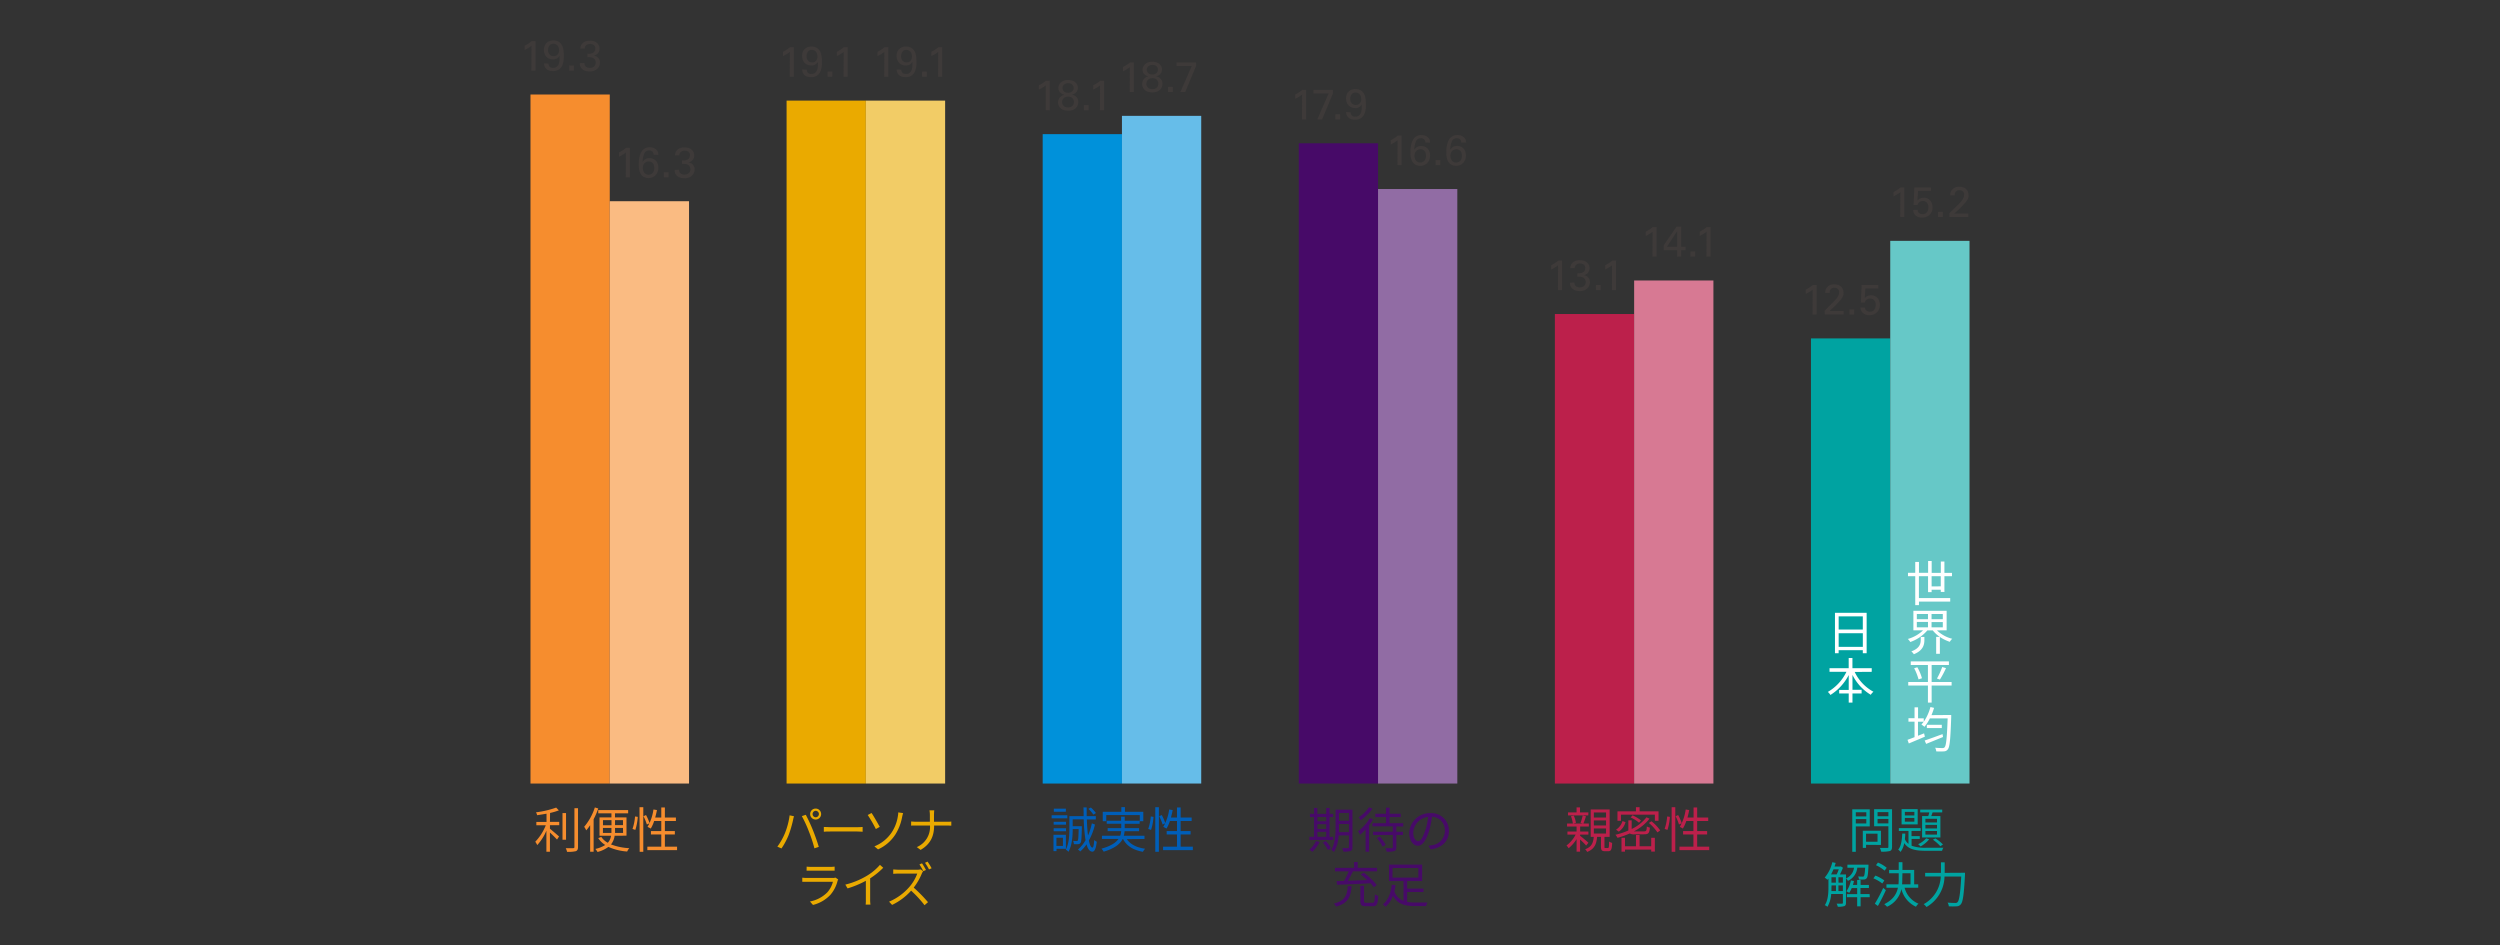 <svg xmlns="http://www.w3.org/2000/svg" viewBox="0 0 820 310"><rect x="0" y="0" width="820" height="310" fill="#333333" stroke="none"/><defs><style>.cls-1{fill:#3e3a39;}.cls-2{fill:#f68d2e;}.cls-3{fill:#eaaa00;}.cls-4{fill:#005eb8;}.cls-5{fill:#470a68;}.cls-6{fill:#bc204b;}.cls-7{fill:#00a3a1;}.cls-8{fill:#fabb82;}.cls-9{fill:#f2cc66;}.cls-10{fill:#0091da;}.cls-11{fill:#66bde9;}.cls-12{fill:#916ca4;}.cls-13{fill:#d77993;}.cls-14{fill:#66c8c7;}.cls-15{fill:#fff;}.cls-16{fill:none;}</style></defs><g id="レイヤー_2" data-name="レイヤー 2"><g id="レイヤー_1-2" data-name="レイヤー 1"><path class="cls-1" d="M174.33,15a4.3,4.3,0,0,1-.51.4l-.58.37-.61.35-.55.28V15a14.24,14.24,0,0,0,1.32-.77,9.61,9.61,0,0,0,1-.75h1.25v9.69h-1.35Z"/><path class="cls-1" d="M179.9,20.86a1.49,1.49,0,0,0,.36,1,1.55,1.55,0,0,0,1.19.39,1.7,1.7,0,0,0,1.24-.41,2.36,2.36,0,0,0,.63-1,4.61,4.61,0,0,0,.21-1.31c0-.46,0-.88,0-1.26a2.14,2.14,0,0,1-.45.59,2.08,2.08,0,0,1-.54.37,2.17,2.17,0,0,1-.59.2,3,3,0,0,1-.59.05,3.25,3.25,0,0,1-1.12-.19,2.75,2.75,0,0,1-.94-.58,2.86,2.86,0,0,1-.65-1,3.25,3.25,0,0,1-.25-1.33,3.26,3.26,0,0,1,.28-1.43,2.71,2.71,0,0,1,1.71-1.52,3.6,3.6,0,0,1,1.13-.17,4.48,4.48,0,0,1,.85.09,3.2,3.2,0,0,1,.89.36,2.87,2.87,0,0,1,.8.73,3.54,3.54,0,0,1,.59,1.2,7.86,7.86,0,0,1,.2,1,12.62,12.62,0,0,1,.08,1.57c0,.24,0,.53,0,.88a7.13,7.13,0,0,1-.12,1.08,5.78,5.78,0,0,1-.32,1.13,3.25,3.25,0,0,1-.61,1,3,3,0,0,1-1,.73,3.56,3.56,0,0,1-1.5.28,4.94,4.94,0,0,1-1-.11,2.73,2.73,0,0,1-.94-.4,2.19,2.19,0,0,1-.69-.78,2.64,2.64,0,0,1-.29-1.24Zm3.47-4.41a2.61,2.61,0,0,0-.15-.92,1.7,1.7,0,0,0-.42-.66,1.94,1.94,0,0,0-.6-.39,1.87,1.87,0,0,0-.69-.13,1.65,1.65,0,0,0-.75.16,1.87,1.87,0,0,0-.55.45,2,2,0,0,0-.32.66,2.64,2.64,0,0,0-.12.81,2,2,0,0,0,.52,1.48,1.82,1.82,0,0,0,1.32.51,1.6,1.6,0,0,0,1.3-.55A2.11,2.11,0,0,0,183.37,16.45Z"/><path class="cls-1" d="M186.7,21.49h1.55v1.68H186.7Z"/><path class="cls-1" d="M191.69,20.67a1.51,1.51,0,0,0,.43,1.15,1.87,1.87,0,0,0,1.35.44,2.3,2.3,0,0,0,.87-.15,1.52,1.52,0,0,0,.95-.95,1.9,1.9,0,0,0,.11-.63,1.78,1.78,0,0,0-.12-.67,1.69,1.69,0,0,0-.31-.5,1.62,1.62,0,0,0-.45-.34,1.72,1.72,0,0,0-.52-.19,3.56,3.56,0,0,0-.68-.08h-.66V17.62a5.46,5.46,0,0,0,.81,0,2.88,2.88,0,0,0,.84-.21,1.74,1.74,0,0,0,.67-.53,1.5,1.5,0,0,0,.27-.94,1.35,1.35,0,0,0-.5-1.17,2,2,0,0,0-1.22-.35,2.26,2.26,0,0,0-.56.07,1.42,1.42,0,0,0-.55.24,1.66,1.66,0,0,0-.44.47,1.74,1.74,0,0,0-.22.74h-1.4a2.86,2.86,0,0,1,.2-1,2.64,2.64,0,0,1,.47-.72,2.59,2.59,0,0,1,.63-.47,3.33,3.33,0,0,1,.69-.28,4.18,4.18,0,0,1,.64-.12l.5,0a4.09,4.09,0,0,1,1.38.21,3,3,0,0,1,1,.59,2.48,2.48,0,0,1,.79,1.81,2.24,2.24,0,0,1-.1.65,2,2,0,0,1-.31.67,2.22,2.22,0,0,1-.6.58,2.66,2.66,0,0,1-.93.39,2.36,2.36,0,0,1,1.2.46,2.14,2.14,0,0,1,.62.75,2.11,2.11,0,0,1,.23.73,4.07,4.07,0,0,1,0,.41,2.65,2.65,0,0,1-.21,1,2.84,2.84,0,0,1-.63.93,3.25,3.25,0,0,1-1.05.66,3.9,3.9,0,0,1-1.47.25,4.58,4.58,0,0,1-1.48-.23,2.67,2.67,0,0,1-1.18-.77,2,2,0,0,1-.33-.47,2.14,2.14,0,0,1-.17-.46,3.84,3.84,0,0,1-.06-.44c0-.13,0-.25,0-.36Z"/><path class="cls-2" d="M180.38,269.57h3.05v1.09h-3.05v1.17c.72.56,2.54,2.13,3,2.54l-.68,1c-.48-.53-1.51-1.55-2.32-2.3v6.3h-1.16v-6.9a16.87,16.87,0,0,1-3,4.72,7.22,7.22,0,0,0-.65-1.1,16.55,16.55,0,0,0,3.45-5.41h-3.1v-1.09h3.34v-2.7c-1,.19-2.09.35-3.08.5a3.67,3.67,0,0,0-.37-.95,31,31,0,0,0,6.61-1.55l.88.91a19.59,19.59,0,0,1-2.88.85Zm5.28,5.86H184.5v-8.75h1.16Zm3.93-10.34V277.8c0,.81-.22,1.18-.72,1.39a10.66,10.66,0,0,1-2.88.21,4.57,4.57,0,0,0-.43-1.2c1.12,0,2.13,0,2.43,0s.42-.09.42-.4V265.09Z"/><path class="cls-2" d="M196.23,265.18a26.82,26.82,0,0,1-1.52,3.53v10.66h-1.14v-8.72a15.54,15.54,0,0,1-1.28,1.71,7.72,7.72,0,0,0-.68-1.17,18.6,18.6,0,0,0,3.5-6.35Zm5.37,8.95a5.83,5.83,0,0,1-1.19,2.84,19.33,19.33,0,0,0,6,1.23,4.47,4.47,0,0,0-.7,1.1,17.84,17.84,0,0,1-6.16-1.52,10.28,10.28,0,0,1-3.56,1.67,5.61,5.61,0,0,0-.72-1,9.49,9.49,0,0,0,3.24-1.3,7.34,7.34,0,0,1-2.29-2.25l1-.39a6,6,0,0,0,2.14,1.92,4.34,4.34,0,0,0,1.07-2.32h-3.79v-6h3.91v-1.33h-4.32V265.7h9.8v1.07h-4.32v1.33h3.78v6Zm-3.82-3.45h2.79V269h-2.79Zm2.77,2.53c0-.27,0-.58,0-.85v-.8h-2.79v1.65Zm3.79-1.65h-2.61v.8a8,8,0,0,1,0,.85h2.64ZM201.73,269v1.65h2.61V269Z"/><path class="cls-2" d="M207.46,271.89a16.12,16.12,0,0,0,.83-4.09l.9.13a18,18,0,0,1-.8,4.28Zm2.3-7.12H211v14.61h-1.19Zm2.13,2.56a15,15,0,0,1,1.17,2.68l-.89.43a16.1,16.1,0,0,0-1.11-2.72Zm10.19,10.37v1.14h-9.75V277.7h4.57v-4h-3.39v-1.1h3.39v-3.31h-2.34a11.2,11.2,0,0,1-1.11,2.48,9.58,9.58,0,0,0-1.06-.55,15.53,15.53,0,0,0,1.94-5.71l1.15.19c-.16.83-.36,1.67-.58,2.45h2v-3.31h1.18v3.31h3.62v1.14h-3.62v3.31h3.27v1.1h-3.27v4Z"/><path class="cls-3" d="M259,267.43l1.42.29c-.09.35-.22.81-.28,1.17a36.77,36.77,0,0,1-1.46,5,23.49,23.49,0,0,1-2.35,4.4l-1.36-.58a21,21,0,0,0,2.46-4.35A24.48,24.48,0,0,0,259,267.43Zm4,.26,1.3-.44a54.21,54.21,0,0,1,2.34,5.06c.65,1.58,1.5,4,1.92,5.47l-1.43.47a46,46,0,0,0-1.81-5.51A39.56,39.56,0,0,0,263,267.69Zm4.53-2.48a1.8,1.8,0,1,1,0,3.6,1.8,1.8,0,0,1,0-3.6Zm0,2.86a1.07,1.07,0,0,0,1.07-1.06,1.08,1.08,0,0,0-1.07-1.07,1.07,1.07,0,0,0-1,1.07A1.06,1.06,0,0,0,267.48,268.07Z"/><path class="cls-3" d="M270.22,271.24c.48,0,1.33.08,2.23.08h8.76c.8,0,1.38-.05,1.73-.08v1.57c-.32,0-1-.08-1.71-.08h-8.78c-.89,0-1.73,0-2.23.08Z"/><path class="cls-3" d="M285.87,266.66c.7,1,2.11,3.51,2.69,4.55l-1.28.72a42.6,42.6,0,0,0-2.67-4.61Zm6.62,6.34a13.17,13.17,0,0,0,2-5.22,6.57,6.57,0,0,0,.13-1.31l1.6.22c-.13.42-.26,1-.32,1.27a16.33,16.33,0,0,1-2.19,5.71A13.34,13.34,0,0,1,288,278.6l-1.2-1A12.3,12.3,0,0,0,292.49,273Z"/><path class="cls-3" d="M310.64,269.53c.53,0,1.14,0,1.39-.07v1.36c-.25,0-.91-.05-1.4-.05h-4.24c0,3.52-1.2,6.12-4.44,8l-1.24-.92a7.17,7.17,0,0,0,4.33-7.08h-4.69c-.6,0-1.18,0-1.5.05v-1.37c.32,0,.9.08,1.47.08H305v-2.16a9,9,0,0,0-.14-1.59h1.58a14.46,14.46,0,0,0-.09,1.6v2.15Z"/><path class="cls-3" d="M274.93,288.47a3.55,3.55,0,0,0-.21.46,11,11,0,0,1-2.33,4.55,11.66,11.66,0,0,1-5.73,3.34l-1-1.13a10.85,10.85,0,0,0,5.63-2.93,8.23,8.23,0,0,0,1.91-3.54h-8.5c-.38,0-1,0-1.55,0v-1.34a15.45,15.45,0,0,0,1.55.09h8.43a2.06,2.06,0,0,0,.88-.13Zm-10.35-4.22a10.67,10.67,0,0,0,1.44.08h6.29a10.45,10.45,0,0,0,1.45-.08v1.32c-.38,0-.92,0-1.47,0H266c-.5,0-1,0-1.44,0Z"/><path class="cls-3" d="M289.7,284.63a25.27,25.27,0,0,1-4.29,3.47V295a11.11,11.11,0,0,0,.1,1.71h-1.57A14.13,14.13,0,0,0,284,295V288.9a32.16,32.16,0,0,1-6,2.5l-.74-1.25a25.14,25.14,0,0,0,7.15-2.94,17.36,17.36,0,0,0,4.21-3.54Z"/><path class="cls-3" d="M302.79,285.75a5.27,5.27,0,0,0-.4.69,19.76,19.76,0,0,1-2.69,4.7,46.87,46.87,0,0,1,4.68,4.77l-1.13,1a35.81,35.81,0,0,0-4.4-4.77,20,20,0,0,1-6.24,4.67l-1-1.06a18.17,18.17,0,0,0,6.59-4.75,14.06,14.06,0,0,0,2.66-4.46H294.6c-.56,0-1.44.06-1.62.08v-1.44c.23,0,1.14.09,1.62.09h6.17a4.4,4.4,0,0,0,1.2-.12Zm.06,0a19.11,19.11,0,0,0-1.28-2.21l.85-.37a23.34,23.34,0,0,1,1.3,2.19Zm1.38-3.14a19.72,19.72,0,0,1,1.34,2.18l-.86.38A18.11,18.11,0,0,0,303.4,283Z"/><path class="cls-4" d="M350.08,268.41h-5.14v-1h5.14Zm-3.54,10v.76h-1v-5.36h4.08v4.6Zm3.12-7.92H345.6v-.94h4.06Zm-4.06,1.17h4.06v1H345.6Zm4-5.41h-3.94v-1h3.94Zm-3.09,8.53v2.68h2.13v-2.68Zm12.64-4.33a20.33,20.33,0,0,1-2,5.24c.29,1.44.67,2.29,1.17,2.32.29,0,.5-.92.59-2.49a3.25,3.25,0,0,0,.83.57c-.28,2.6-.86,3.27-1.44,3.25-.88,0-1.5-.89-1.92-2.4a11.78,11.78,0,0,1-2.06,2.34,4.37,4.37,0,0,0-.75-.63,12.31,12.31,0,0,0,2.49-3.05,54.15,54.15,0,0,1-.6-6.85h-3.62V271h3v.48c-.08,3.39-.14,4.66-.45,5a.88.88,0,0,1-.78.4,8.25,8.25,0,0,1-1.38,0,2.74,2.74,0,0,0-.27-1.09,8.8,8.8,0,0,0,1.17.07.39.39,0,0,0,.38-.16c.16-.24.23-1.15.29-3.76h-1.95c0,2.19-.21,5.34-1.39,7.45a4.69,4.69,0,0,0-.88-.72c1.07-2,1.18-4.76,1.18-6.78V267.7h4.67c0-.93,0-1.89-.06-2.88h1.06c0,1,0,1.95,0,2.88h3v1.09h-2.94c.06,2,.19,3.79.38,5.27a20.49,20.49,0,0,0,1.26-4Zm-.53-3.25a11,11,0,0,0-1.61-1.89l.78-.45a10.93,10.93,0,0,1,1.67,1.81Z"/><path class="cls-4" d="M369.6,275.24c1.14,1.71,3.19,2.75,6,3.15a4.49,4.49,0,0,0-.72,1c-3.12-.54-5.3-1.88-6.51-4.17h-.15c-.83,1.58-2.57,3.05-6.22,4.14a4.9,4.9,0,0,0-.72-1c3.12-.86,4.75-2,5.58-3.18h-5.42v-1.06h6a5,5,0,0,0,.3-1.5h-4.43v-1h4.46v-1.43H363v-1h4.72v-1.32h1.19v1.32h4.94v-1.84h-11v2h-1.15v-3.07h6.1v-1.55h1.18v1.55H375v3.07h-1.2v.85H368.9v1.43h4.72v1h-4.75a7.86,7.86,0,0,1-.26,1.5h6.78v1.06Z"/><path class="cls-4" d="M376.62,271.89a16.56,16.56,0,0,0,.84-4.09l.89.13a17.53,17.53,0,0,1-.8,4.28Zm2.31-7.12h1.18v14.61h-1.18Zm2.12,2.56a14.29,14.29,0,0,1,1.17,2.68l-.89.43a16.1,16.1,0,0,0-1.11-2.72Zm10.2,10.37v1.14h-9.76V277.7h4.57v-4h-3.39v-1.1h3.39v-3.31h-2.33a11.68,11.68,0,0,1-1.12,2.48,9.58,9.58,0,0,0-1.06-.55,15.53,15.53,0,0,0,1.94-5.71l1.15.19c-.16.83-.35,1.67-.58,2.45h2v-3.31h1.19v3.31h3.61v1.14h-3.61v3.31h3.26v1.1h-3.26v4Z"/><path class="cls-5" d="M437.29,275.53h-7.81v-1.07H431V268h-1.34v-1.07H431V265h1.09v1.94H435V265h1.1v1.94h1.17V268h-1.17v6.5h1.17Zm-4.47.64a10.55,10.55,0,0,1-2.36,3.23,7.85,7.85,0,0,0-1-.69,8.31,8.31,0,0,0,2.19-2.85Zm-.7-8.21v1.41H435V268Zm0,3.94H435v-1.57h-2.9Zm0,2.56H435v-1.61h-2.9Zm2.77,1.4a12,12,0,0,1,1.68,2.37l-1,.56a12.6,12.6,0,0,0-1.65-2.43Zm8.72,2c0,.71-.18,1.06-.61,1.25a7.15,7.15,0,0,1-2.38.22,4.41,4.41,0,0,0-.37-1.15c.85,0,1.65,0,1.87,0s.34-.08.34-.33V274h-3.38a12.55,12.55,0,0,1-1.52,5.47,3.43,3.43,0,0,0-.94-.71c1.33-2.11,1.45-5.13,1.45-7.42v-5.77h5.54Zm-1.15-4.92v-2.66h-3.27v1.07c0,.5,0,1,0,1.59Zm-3.27-6.28v2.55h3.27v-2.55Z"/><path class="cls-5" d="M450.35,268.74a12.83,12.83,0,0,1-1.28,1.95v8.69h-1.15v-7.33a15.07,15.07,0,0,1-1.84,1.76,7.52,7.52,0,0,0-.64-1.16,14.39,14.39,0,0,0,3.87-4.32Zm-.19-3.48a15.71,15.71,0,0,1-3.87,3.8,6.47,6.47,0,0,0-.61-1,12.09,12.09,0,0,0,3.36-3.28Zm7.85,5.8v1.76h2.15v1.09H458v4c0,.72-.14,1-.63,1.23a8.3,8.3,0,0,1-2.57.2,4.25,4.25,0,0,0-.38-1.14c1,0,1.84,0,2.08,0s.34-.08.34-.31v-4h-6.48v-1.09h6.48v-1.76h-6.66V270h4.43v-2h-3.5v-1.09h3.5v-2h1.17v2h3.65v1.09h-3.65v2h4.48v1.1Zm-5.45,3.3a13.53,13.53,0,0,1,1.92,2.75l-1,.59a13.24,13.24,0,0,0-1.87-2.8Z"/><path class="cls-5" d="M468.56,277.38a9.48,9.48,0,0,0,1.36-.19,4.75,4.75,0,0,0,4-4.69,4.39,4.39,0,0,0-4.21-4.59,34.21,34.21,0,0,1-.94,4.56c-1,3.25-2.24,4.93-3.71,4.93s-2.84-1.63-2.84-4.24a6.77,6.77,0,0,1,6.95-6.45,5.75,5.75,0,0,1,6.08,5.82c0,3.33-2.19,5.56-6,6.05Zm-1-5.18a25,25,0,0,0,.88-4.27,5.51,5.51,0,0,0-4.89,5.12c0,2,.93,2.88,1.61,2.88S466.71,274.87,467.52,272.2Z"/><path class="cls-5" d="M443.32,290.66c-.27,3.44-1.09,5.6-5.12,6.71a2.89,2.89,0,0,0-.69-1c3.71-.91,4.34-2.74,4.56-5.7ZM438.38,289l2.48-.06a27.58,27.58,0,0,0,1.52-3.14h-4.5v-1.14h6.26v-1.92h1.18v1.92h6.35v1.14h-7.89c-.51,1-1.1,2.16-1.66,3.09l6.32-.23c-.69-.65-1.44-1.31-2.14-1.85l1-.59a23.46,23.46,0,0,1,4.28,4.09l-1,.69a12.24,12.24,0,0,0-1-1.28c-4,.22-8.27.4-11,.48Zm11.79,7.12c.62,0,.72-.37.8-2.77a3.25,3.25,0,0,0,1.1.51c-.14,2.69-.46,3.38-1.82,3.38H448c-1.41,0-1.8-.38-1.8-1.7v-5h1.2v5c0,.48.12.58.74.58Z"/><path class="cls-5" d="M461.53,295.8a13.39,13.39,0,0,0,2.78.24c.49,0,3.22,0,3.89,0a4.34,4.34,0,0,0-.44,1.15h-3.51c-3.4,0-5.84-.6-7.37-3.37a8,8,0,0,1-2.44,3.6,4.87,4.87,0,0,0-.84-.8c1.89-1.46,2.66-4.15,2.89-6.43l1.26.14a18.14,18.14,0,0,1-.4,2,5,5,0,0,0,3,3.15V289h-4.76v-5.42h10.88V289h-4.92v2.47h5.35v1.1h-5.35Zm-4.79-7.95h8.48v-3.14h-8.48Z"/><path class="cls-6" d="M520.26,277.35c-.37-.45-1.26-1.33-2-2v4h-1.14v-4.12a12.35,12.35,0,0,1-2.61,3,4.33,4.33,0,0,0-.7-.91,10.27,10.27,0,0,0,3-3.57h-2.69v-1h3v-1.64H514v-1h7.13v1h-2.84v1.64H521v1h-2.72v.39c.67.51,2.33,1.9,2.72,2.27Zm.69-9.89h-6.64v-1h2.8v-1.63h1.13v1.63H521Zm-4.75.07a8,8,0,0,1,.7,2.36l-1,.26a9.64,9.64,0,0,0-.63-2.42Zm4,.22c-.27.83-.59,1.78-.86,2.4l-.92-.24a22.65,22.65,0,0,0,.71-2.42Zm7.18,10.39c.32,0,.37-.23.4-2.12a3.12,3.12,0,0,0,1,.45c-.06,2.19-.37,2.72-1.25,2.72h-1.15c-1,0-1.26-.35-1.26-1.45V274.5h-1.27c-.22,2.42-.89,4-3.26,4.93a3.16,3.16,0,0,0-.67-.88c2.11-.73,2.64-2.05,2.83-4.05h-1v-9h6.21v9h-1.7v3.22c0,.37,0,.42.32.42Zm-4.6-10h4v-1.65h-4Zm0,2.61h4v-1.66h-4Zm0,2.64h4v-1.66h-4Z"/><path class="cls-6" d="M536.17,273.67a3,3,0,0,1-1.62-.29,29,29,0,0,1-4,1.43,4.73,4.73,0,0,0-.69-1,24.52,24.52,0,0,0,4.24-1.41v-3.34h1.09v2.85a13.64,13.64,0,0,0,4.85-3.83l1,.45a15.26,15.26,0,0,1-5.14,4.16h3.35c.72,0,.85-.22.91-1.62a3.25,3.25,0,0,0,1,.39c-.14,1.76-.48,2.19-1.79,2.19Zm-3-4a5.53,5.53,0,0,1-2.21,3.11l-.91-.64a5,5,0,0,0,2.13-2.84Zm-1.49-.45h-1.15v-3.1h6.06v-1.36h1.2v1.36H544v3.1h-1.2v-2H531.67Zm9.92,5.57h1.19v4.53h-1.19v-.66H533v.69h-1.15v-4.56H533v2.79h3.6v-3.7h1.18v3.7h3.81Zm-4-4.93a11.24,11.24,0,0,0-2.74-1.74l.61-.69a11.55,11.55,0,0,1,2.77,1.67Zm4.08-.48a13.55,13.55,0,0,1,2.86,3l-.91.65a14.47,14.47,0,0,0-2.8-3.1Z"/><path class="cls-6" d="M546,271.89a16.12,16.12,0,0,0,.83-4.09l.9.13a18,18,0,0,1-.8,4.28Zm2.3-7.12h1.19v14.61h-1.19Zm2.13,2.56a15,15,0,0,1,1.17,2.68l-.9.43a15.19,15.19,0,0,0-1.1-2.72Zm10.19,10.37v1.14h-9.76V277.7h4.58v-4h-3.39v-1.1h3.39v-3.31h-2.34a11.68,11.68,0,0,1-1.12,2.48,10.38,10.38,0,0,0-1-.55,15.71,15.71,0,0,0,1.93-5.71l1.15.19c-.16.83-.35,1.67-.57,2.45h2v-3.31h1.18v3.31h3.62v1.14h-3.62v3.31h3.27v1.1h-3.27v4Z"/><path class="cls-7" d="M608.7,271.06v8.34h-1.16V265.46h5.74v5.6Zm0-4.64v1.35h3.45v-1.35Zm3.45,3.68v-1.45H608.7v1.45Zm-.09,7v1H611v-5.61h5.95v4.65Zm0-3.65v2.65h3.77v-2.65Zm8.53,4.29c0,.79-.19,1.19-.7,1.39a10.15,10.15,0,0,1-2.87.21,5.57,5.57,0,0,0-.41-1.21c1,0,2.08,0,2.4,0s.38-.09.38-.4v-6.72h-4.68v-5.6h5.88Zm-4.75-11.37v1.36h3.55v-1.36Zm3.55,3.71v-1.47h-3.55v1.47Z"/><path class="cls-7" d="M627,277.4a13.12,13.12,0,0,0,4.86.66c.71,0,4.64,0,5.57,0a3.13,3.13,0,0,0-.43,1h-5.14c-3.45,0-5.84-.39-7.28-2.53a6.59,6.59,0,0,1-1.21,2.91,3.68,3.68,0,0,0-.76-.77c1-1.15,1.24-3.29,1.32-5.24h1c0,.6-.07,1.23-.13,1.82a4.09,4.09,0,0,0,1.18,1.55v-4.26h-3.16v-.92h7.16v.92h-3v1.72h2.7v.91H627Zm2-7h-5.28v-5H629Zm-1.09-4.11h-3.12v1.18h3.12Zm0,2h-3.12v1.22h3.12Zm4.86,7a10.12,10.12,0,0,1-2.83,2.35,5.76,5.76,0,0,0-.8-.75,7.67,7.67,0,0,0,2.64-1.92Zm-.3-7.61c.13-.39.26-.82.35-1.22h-3v-.91h7.23v.91h-3.15c-.15.42-.31.85-.45,1.22h3v7h-6v-7Zm2.87.88h-3.81v1.2h3.81Zm0,2h-3.81v1.18h3.81Zm0,2h-3.81v1.2h3.81ZM634.8,275a12.14,12.14,0,0,1,2.49,2l-.86.56a13.18,13.18,0,0,0-2.45-2.14Z"/><path class="cls-7" d="M609.19,284.6a5.28,5.28,0,0,1-3.07,4.32,3.09,3.09,0,0,0-.64-.8v8c0,.57-.13.91-.55,1.08a6,6,0,0,1-2.14.2,3.66,3.66,0,0,0-.38-1c.83,0,1.55,0,1.76,0s.3-.08.3-.29v-2.88h-3.84a9.54,9.54,0,0,1-1.23,4.2,3.63,3.63,0,0,0-.85-.54c1.07-1.68,1.18-4.05,1.18-5.84v-2.9l-.33.42a6,6,0,0,0-.9-.72,11.65,11.65,0,0,0,2.5-5.05l1.1.24c-.11.4-.24.8-.37,1.18h1.88l.17-.05.71.45a22.9,22.9,0,0,1-1,2.21h2v1.29a4.36,4.36,0,0,0,2.62-3.5h-2.16v-1h6.91s0,.31,0,.45c-.13,2.64-.26,3.66-.61,4a1.14,1.14,0,0,1-.86.4,15.83,15.83,0,0,1-1.65,0,3.1,3.1,0,0,0-.27-1c.62.06,1.21.06,1.43.06a.44.44,0,0,0,.45-.14c.18-.21.32-.95.42-2.8Zm-7.81.54a15.18,15.18,0,0,1-.8,1.67h1.84a14.19,14.19,0,0,0,.7-1.67Zm-.66,5.89c0,.38,0,.82,0,1.25h1.48v-1.87h-1.45Zm0-1.52h1.45v-1.76h-1.45Zm2.31,0h1.44v-1.76H603Zm1.44,2.77v-1.87H603v1.87Zm8.81,2h-3v3h-1.13v-3h-3.36v-1h3.36v-2h-1.78a8,8,0,0,1-.83,1.57,6.17,6.17,0,0,0-.93-.5,9,9,0,0,0,1.48-3.58l1,.21c-.09.43-.2.86-.33,1.28h1.39v-1.64h1.13v1.64H613v1h-2.77v2h3Z"/><path class="cls-7" d="M617.39,289.78a12.62,12.62,0,0,0-2.92-1.69l.66-.9a12.76,12.76,0,0,1,2.93,1.6Zm1.18,2.19c-.77,1.7-1.78,3.68-2.62,5.19l-1-.75a49.1,49.1,0,0,0,2.74-5.17Zm-.42-6.4a12.43,12.43,0,0,0-2.83-1.79l.64-.86a10.91,10.91,0,0,1,2.88,1.71Zm6.55,5.6a7.8,7.8,0,0,0,4.56,5.24,3.78,3.78,0,0,0-.82,1,8.7,8.7,0,0,1-4.78-5.79,8.16,8.16,0,0,1-4.71,5.79,5.71,5.71,0,0,0-.92-.84c2.92-1.46,4.06-3.35,4.49-5.4h-3.76v-1.1h3.94c.06-.61.08-1.23.08-1.86v-1.77h-3.15v-1.11h3.15v-2.52H624v2.52h3.85v4.74h1.33v1.1Zm-.75-2.94c0,.61,0,1.23-.07,1.84h2.77v-3.63H624Z"/><path class="cls-7" d="M644.52,286.26s0,.45,0,.63c-.35,6.56-.69,8.94-1.39,9.74a1.75,1.75,0,0,1-1.36.64,19.25,19.25,0,0,1-2.56,0,2.63,2.63,0,0,0-.4-1.21c1.08.09,2.11.11,2.51.11a.92.92,0,0,0,.73-.24c.58-.55.93-2.8,1.24-8.43H637.8a11.76,11.76,0,0,1-5.92,10,4.06,4.06,0,0,0-.91-.94,10.8,10.8,0,0,0,5.6-9.07h-5.12v-1.19h5.18v-3.45h1.23v3.45Z"/><rect class="cls-2" x="174" y="31" width="26" height="226"/><path class="cls-1" d="M205.29,50a4.3,4.3,0,0,1-.51.4c-.19.13-.39.25-.59.37s-.4.24-.6.35l-.56.28V50a14.24,14.24,0,0,0,1.32-.77,9.85,9.85,0,0,0,1-.75h1.24v9.69h-1.34Z"/><path class="cls-1" d="M214.39,50.77a1.48,1.48,0,0,0-.15-.7,1.44,1.44,0,0,0-.36-.44,1.13,1.13,0,0,0-.48-.23,1.69,1.69,0,0,0-.48-.07,1.65,1.65,0,0,0-1.55.92,7,7,0,0,0-.59,2.86c.07-.11.17-.24.28-.38a1.82,1.82,0,0,1,.43-.39,2.41,2.41,0,0,1,1.54-.46,3.17,3.17,0,0,1,1.11.2,2.48,2.48,0,0,1,.93.58,2.92,2.92,0,0,1,.64,1,3.7,3.7,0,0,1,.23,1.35,3.62,3.62,0,0,1-.28,1.48,3.13,3.13,0,0,1-.73,1.06,3,3,0,0,1-1,.64,3.6,3.6,0,0,1-1.22.21,3.3,3.3,0,0,1-1.35-.28,2.52,2.52,0,0,1-1-.77,2.94,2.94,0,0,1-.45-.79,7,7,0,0,1-.27-.89,7.48,7.48,0,0,1-.13-.95c0-.32,0-.64,0-.94a11.36,11.36,0,0,1,.05-1.14,8.39,8.39,0,0,1,.2-1.22,5.74,5.74,0,0,1,.39-1.17,3.74,3.74,0,0,1,.65-1,3,3,0,0,1,2.29-.95,3.63,3.63,0,0,1,.85.09,3.17,3.17,0,0,1,.66.23,2.66,2.66,0,0,1,.48.31,1.64,1.64,0,0,1,.33.3,1.7,1.7,0,0,1,.44.85,3.55,3.55,0,0,1,.08.71Zm-1.66,6.54a2,2,0,0,0,.66-.12,1.61,1.61,0,0,0,.6-.38,2,2,0,0,0,.44-.69,2.73,2.73,0,0,0,.17-1,4.11,4.11,0,0,0-.06-.62,2.06,2.06,0,0,0-.24-.71,1.75,1.75,0,0,0-.54-.58,1.71,1.71,0,0,0-1-.24,1.87,1.87,0,0,0-.85.18,1.8,1.8,0,0,0-.6.49,2.27,2.27,0,0,0-.36.69,3.1,3.1,0,0,0-.11.81A2.65,2.65,0,0,0,211,56a2.49,2.49,0,0,0,.39.7,1.82,1.82,0,0,0,.58.45A1.71,1.71,0,0,0,212.73,57.31Z"/><path class="cls-1" d="M217.74,56.49h1.56v1.68h-1.56Z"/><path class="cls-1" d="M222.74,55.67a1.47,1.47,0,0,0,.43,1.15,1.86,1.86,0,0,0,1.34.44,2.35,2.35,0,0,0,.88-.15,1.64,1.64,0,0,0,.6-.39,1.48,1.48,0,0,0,.34-.56,1.68,1.68,0,0,0,.12-.63,1.78,1.78,0,0,0-.12-.67,1.71,1.71,0,0,0-.32-.5,1.49,1.49,0,0,0-.45-.34,1.66,1.66,0,0,0-.51-.19,3.65,3.65,0,0,0-.68-.08h-.67V52.62a5.47,5.47,0,0,0,.81,0,2.94,2.94,0,0,0,.85-.21,1.74,1.74,0,0,0,.67-.53,1.56,1.56,0,0,0,.26-.94,1.35,1.35,0,0,0-.49-1.17,2.07,2.07,0,0,0-1.22-.35,2.2,2.2,0,0,0-.56.07,1.42,1.42,0,0,0-.55.24,1.53,1.53,0,0,0-.44.47,1.61,1.61,0,0,0-.22.74h-1.4a2.66,2.66,0,0,1,.2-1,2.43,2.43,0,0,1,.47-.72,2.26,2.26,0,0,1,.63-.47,3.33,3.33,0,0,1,.69-.28,4,4,0,0,1,.64-.12l.5,0a4.09,4.09,0,0,1,1.38.21,2.88,2.88,0,0,1,1,.59,2.41,2.41,0,0,1,.6.84,2.5,2.5,0,0,1,.19,1,2.6,2.6,0,0,1-.09.65,2,2,0,0,1-.31.67,2.22,2.22,0,0,1-.6.58,2.83,2.83,0,0,1-.93.39,2.44,2.44,0,0,1,1.2.46,2.26,2.26,0,0,1,.62.75,2.35,2.35,0,0,1,.23.73c0,.23,0,.36,0,.41a2.65,2.65,0,0,1-.21,1,2.84,2.84,0,0,1-.63.93,3.25,3.25,0,0,1-1,.66,3.9,3.9,0,0,1-1.47.25,4.64,4.64,0,0,1-1.49-.23,2.64,2.64,0,0,1-1.17-.77,2,2,0,0,1-.33-.47,1.72,1.72,0,0,1-.17-.46,3.84,3.84,0,0,1-.06-.44c0-.13,0-.25,0-.36Z"/><rect class="cls-8" x="200" y="66" width="26" height="191"/><path class="cls-1" d="M259.07,17a4.3,4.3,0,0,1-.51.4c-.19.13-.39.25-.59.37s-.4.24-.6.35l-.55.28V17c.45-.24.89-.49,1.31-.77a9.85,9.85,0,0,0,1-.75h1.24v9.69h-1.34Z"/><path class="cls-1" d="M264.64,22.86a1.53,1.53,0,0,0,.35,1,1.57,1.57,0,0,0,1.2.39,1.69,1.69,0,0,0,1.23-.41,2.36,2.36,0,0,0,.63-1,4.61,4.61,0,0,0,.22-1.31c0-.46,0-.88,0-1.26a2.14,2.14,0,0,1-.45.59,1.88,1.88,0,0,1-.53.37,2.29,2.29,0,0,1-.59.2,3,3,0,0,1-.6.05,3.24,3.24,0,0,1-1.11-.19,2.79,2.79,0,0,1-1-.58,3,3,0,0,1-.65-1,3.86,3.86,0,0,1,0-2.76,2.77,2.77,0,0,1,1.71-1.52,3.65,3.65,0,0,1,1.13-.17,4.39,4.39,0,0,1,.85.09,3.08,3.08,0,0,1,.89.36,3,3,0,0,1,.81.73,3.36,3.36,0,0,1,.58,1.2,6.49,6.49,0,0,1,.2,1,10.93,10.93,0,0,1,.08,1.57c0,.24,0,.53,0,.88a7.13,7.13,0,0,1-.12,1.08,6.57,6.57,0,0,1-.32,1.13,3.45,3.45,0,0,1-.61,1,3.05,3.05,0,0,1-1,.73,3.64,3.64,0,0,1-1.51.28,5,5,0,0,1-1-.11,2.76,2.76,0,0,1-.93-.4,2.31,2.31,0,0,1-.7-.78,2.64,2.64,0,0,1-.28-1.24Zm3.47-4.41a2.4,2.4,0,0,0-.16-.92,1.7,1.7,0,0,0-.42-.66,1.73,1.73,0,0,0-.6-.39,1.79,1.79,0,0,0-.68-.13,1.65,1.65,0,0,0-.75.16A1.87,1.87,0,0,0,265,17a2.27,2.27,0,0,0-.33.66,3,3,0,0,0-.11.81,2,2,0,0,0,.52,1.48,1.78,1.78,0,0,0,1.31.51,1.62,1.62,0,0,0,1.31-.55A2.16,2.16,0,0,0,268.11,18.45Z"/><path class="cls-1" d="M271.43,23.49H273v1.68h-1.56Z"/><path class="cls-1" d="M276.73,17a4.3,4.3,0,0,1-.51.4c-.19.13-.39.25-.59.37s-.4.24-.6.35l-.55.28V17c.45-.24.89-.49,1.31-.77a9.85,9.85,0,0,0,1-.75h1.25v9.69h-1.35Z"/><rect class="cls-3" x="258" y="33" width="26" height="224"/><path class="cls-1" d="M290.07,17a4.3,4.3,0,0,1-.51.4c-.19.13-.39.25-.59.37s-.4.24-.6.35l-.55.28V17c.45-.24.89-.49,1.31-.77a9.85,9.85,0,0,0,1-.75h1.24v9.69h-1.34Z"/><path class="cls-1" d="M295.64,22.86a1.53,1.53,0,0,0,.35,1,1.57,1.57,0,0,0,1.2.39,1.69,1.69,0,0,0,1.23-.41,2.36,2.36,0,0,0,.63-1,4.61,4.61,0,0,0,.22-1.31c0-.46,0-.88,0-1.26a2.14,2.14,0,0,1-.45.59,1.88,1.88,0,0,1-.53.37,2.29,2.29,0,0,1-.59.2,3,3,0,0,1-.6.05,3.24,3.24,0,0,1-1.11-.19,2.79,2.79,0,0,1-1-.58,3,3,0,0,1-.65-1,3.86,3.86,0,0,1,0-2.76,2.77,2.77,0,0,1,1.71-1.52,3.65,3.65,0,0,1,1.13-.17,4.39,4.39,0,0,1,.85.09,3.08,3.08,0,0,1,.89.36,3,3,0,0,1,.81.73,3.36,3.36,0,0,1,.58,1.2,6.49,6.49,0,0,1,.2,1,10.93,10.93,0,0,1,.08,1.57c0,.24,0,.53,0,.88a7.13,7.13,0,0,1-.12,1.08,6.57,6.57,0,0,1-.32,1.13,3.45,3.45,0,0,1-.61,1,3.05,3.05,0,0,1-1,.73,3.64,3.64,0,0,1-1.51.28,5,5,0,0,1-1-.11,2.76,2.76,0,0,1-.93-.4,2.31,2.31,0,0,1-.7-.78,2.64,2.64,0,0,1-.28-1.24Zm3.47-4.41a2.4,2.4,0,0,0-.16-.92,1.7,1.7,0,0,0-.42-.66,1.73,1.73,0,0,0-.6-.39,1.79,1.79,0,0,0-.68-.13,1.65,1.65,0,0,0-.75.16A1.87,1.87,0,0,0,296,17a2.27,2.27,0,0,0-.33.66,3,3,0,0,0-.11.81,2,2,0,0,0,.52,1.48,1.78,1.78,0,0,0,1.31.51,1.62,1.62,0,0,0,1.31-.55A2.16,2.16,0,0,0,299.11,18.45Z"/><path class="cls-1" d="M302.43,23.49H304v1.68h-1.56Z"/><path class="cls-1" d="M307.73,17a4.3,4.3,0,0,1-.51.4c-.19.13-.39.25-.59.37s-.4.24-.6.35l-.55.28V17c.45-.24.89-.49,1.31-.77a9.85,9.85,0,0,0,1-.75h1.25v9.69h-1.35Z"/><rect class="cls-9" x="284" y="33" width="26" height="224"/><path class="cls-1" d="M343,28a4.3,4.3,0,0,1-.51.4c-.19.13-.39.25-.59.37s-.4.24-.6.35l-.56.28V28a14.24,14.24,0,0,0,1.32-.77,9.85,9.85,0,0,0,1-.75h1.24v9.69H343Z"/><path class="cls-1" d="M349.1,31.06a2.5,2.5,0,0,1-1.46-.82,2.07,2.07,0,0,1-.49-1.34,2.86,2.86,0,0,1,.13-.78,2.27,2.27,0,0,1,.49-.86,2.72,2.72,0,0,1,1-.71,3.57,3.57,0,0,1,1.57-.3,4.37,4.37,0,0,1,1.36.2,2.89,2.89,0,0,1,1,.55,2.4,2.4,0,0,1,.63.82,2.45,2.45,0,0,1,.22,1,2.18,2.18,0,0,1-.12.72,2,2,0,0,1-.36.64,2.14,2.14,0,0,1-.62.52,2.55,2.55,0,0,1-.88.32l.57.18a2.62,2.62,0,0,1,.7.4,2.48,2.48,0,0,1,.59.72,2.33,2.33,0,0,1,.26,1.15,3,3,0,0,1-.19,1,2.4,2.4,0,0,1-.58.91,3.12,3.12,0,0,1-1,.67,4.18,4.18,0,0,1-1.54.25,5.44,5.44,0,0,1-1.3-.16,2.53,2.53,0,0,1-1.2-.65,2.78,2.78,0,0,1-.63-.87,2.56,2.56,0,0,1,0-2,2.22,2.22,0,0,1,.56-.82,2.07,2.07,0,0,1,.71-.49Zm-.75,2.39a2.21,2.21,0,0,0,.1.6,1.77,1.77,0,0,0,.33.58,1.86,1.86,0,0,0,.61.43,2.61,2.61,0,0,0,1.88,0,1.62,1.62,0,0,0,.89-1,2.12,2.12,0,0,0,.09-.59,1.68,1.68,0,0,0-.54-1.3,2,2,0,0,0-1.38-.48,2.33,2.33,0,0,0-.81.14,1.86,1.86,0,0,0-.63.39,1.72,1.72,0,0,0-.4.58A1.87,1.87,0,0,0,348.35,33.45Zm3.81-4.58a1.49,1.49,0,0,0-.47-1.12,1.83,1.83,0,0,0-1.35-.46,2,2,0,0,0-1.31.43,1.4,1.4,0,0,0-.52,1.15,1.34,1.34,0,0,0,.14.64,1.55,1.55,0,0,0,.38.5,1.61,1.61,0,0,0,.56.32,2.35,2.35,0,0,0,.71.11,2,2,0,0,0,1.33-.43A1.39,1.39,0,0,0,352.16,28.87Z"/><path class="cls-1" d="M355.52,34.49h1.56v1.68h-1.56Z"/><path class="cls-1" d="M360.82,28a4.3,4.3,0,0,1-.51.4c-.19.13-.39.25-.59.37s-.4.24-.6.35l-.55.28V28c.46-.24.89-.49,1.32-.77a9.61,9.61,0,0,0,1-.75h1.25v9.69h-1.35Z"/><rect class="cls-10" x="342" y="44" width="26" height="213"/><path class="cls-1" d="M370.58,22a4.3,4.3,0,0,1-.51.4c-.19.13-.39.25-.59.37s-.4.24-.6.35l-.55.28V22c.46-.24.89-.49,1.32-.77a9.61,9.61,0,0,0,1-.75h1.25v9.69h-1.35Z"/><path class="cls-1" d="M376.7,25.06a2.53,2.53,0,0,1-1.46-.82,2.13,2.13,0,0,1-.49-1.34,2.93,2.93,0,0,1,.14-.78,2.39,2.39,0,0,1,.48-.86,2.67,2.67,0,0,1,1-.71,3.53,3.53,0,0,1,1.56-.3,4.33,4.33,0,0,1,1.36.2,2.8,2.8,0,0,1,1,.55,2.18,2.18,0,0,1,.63.82,2.31,2.31,0,0,1,.22,1,2.18,2.18,0,0,1-.12.72,2,2,0,0,1-.36.64,2.1,2.1,0,0,1-.61.52,2.63,2.63,0,0,1-.88.32l.56.18a2.62,2.62,0,0,1,.7.4,2.68,2.68,0,0,1,.6.72,2.33,2.33,0,0,1,.25,1.15,3,3,0,0,1-.18,1,2.52,2.52,0,0,1-.58.91,3.17,3.17,0,0,1-1,.67,4.09,4.09,0,0,1-1.53.25,5.38,5.38,0,0,1-1.3-.16,2.69,2.69,0,0,1-1.83-1.52,2.48,2.48,0,0,1-.23-1.07,2.45,2.45,0,0,1,.19-1,2.2,2.2,0,0,1,.55-.82,2.07,2.07,0,0,1,.71-.49ZM376,27.45a1.89,1.89,0,0,0,.1.6,1.48,1.48,0,0,0,.33.58,1.71,1.71,0,0,0,.6.43,2.29,2.29,0,0,0,.92.17,2.22,2.22,0,0,0,1-.18,1.64,1.64,0,0,0,.59-.46,1.6,1.6,0,0,0,.31-.59,2.53,2.53,0,0,0,.08-.59,1.7,1.7,0,0,0-.53-1.3,2,2,0,0,0-1.38-.48,2.39,2.39,0,0,0-.82.14,1.72,1.72,0,0,0-.62.39,1.59,1.59,0,0,0-.4.58A1.7,1.7,0,0,0,376,27.45Zm3.81-4.58a1.49,1.49,0,0,0-.47-1.12,1.86,1.86,0,0,0-1.35-.46,2,2,0,0,0-1.32.43,1.4,1.4,0,0,0-.52,1.15,1.47,1.47,0,0,0,.14.64,1.7,1.7,0,0,0,.38.5,1.76,1.76,0,0,0,.57.32,2.28,2.28,0,0,0,.7.11,2,2,0,0,0,1.33-.43A1.37,1.37,0,0,0,379.77,22.87Z"/><path class="cls-1" d="M383.13,28.49h1.55v1.68h-1.55Z"/><path class="cls-1" d="M385.92,20.48h6.39v1.17l-3.55,8.52h-1.59l3.73-8.53h-5Z"/><rect class="cls-11" x="368" y="38" width="26" height="219"/><path class="cls-1" d="M427.09,31a4.3,4.3,0,0,1-.51.4c-.19.13-.39.25-.59.37s-.4.24-.6.35-.39.2-.56.28V31a14.24,14.24,0,0,0,1.32-.77,9.85,9.85,0,0,0,1-.75h1.24v9.69h-1.34Z"/><path class="cls-1" d="M430.81,29.48h6.4v1.17l-3.56,8.52h-1.58l3.73-8.53h-5Z"/><path class="cls-1" d="M438,37.49h1.56v1.68H438Z"/><path class="cls-1" d="M443,36.86a1.49,1.49,0,0,0,.36,1,1.57,1.57,0,0,0,1.2.39,1.69,1.69,0,0,0,1.23-.41,2.36,2.36,0,0,0,.63-1,5,5,0,0,0,.22-1.31c0-.46,0-.88,0-1.26a2.14,2.14,0,0,1-.45.59,2.08,2.08,0,0,1-.54.37,2.06,2.06,0,0,1-.59.2,2.94,2.94,0,0,1-.59,0,3.24,3.24,0,0,1-1.11-.19,2.79,2.79,0,0,1-.95-.58,2.86,2.86,0,0,1-.65-1,3.86,3.86,0,0,1,0-2.76,2.71,2.71,0,0,1,1.71-1.52,3.65,3.65,0,0,1,1.13-.17,4.39,4.39,0,0,1,.85.09,3.2,3.2,0,0,1,.89.36,3,3,0,0,1,.81.73,3.53,3.53,0,0,1,.58,1.2,7.86,7.86,0,0,1,.2,1,12.62,12.62,0,0,1,.08,1.57c0,.24,0,.53,0,.88a7.13,7.13,0,0,1-.12,1.08,5.82,5.82,0,0,1-.33,1.13,3.25,3.25,0,0,1-.61,1,3,3,0,0,1-1,.73,3.56,3.56,0,0,1-1.5.28,5,5,0,0,1-1-.11,2.76,2.76,0,0,1-.93-.4,2.21,2.21,0,0,1-.7-.78,2.64,2.64,0,0,1-.29-1.24Zm3.48-4.41a2.6,2.6,0,0,0-.16-.92,1.7,1.7,0,0,0-.42-.66,1.94,1.94,0,0,0-.6-.39,1.8,1.8,0,0,0-.69-.13,1.65,1.65,0,0,0-.75.16,1.83,1.83,0,0,0-.54.45,1.86,1.86,0,0,0-.33.66,3,3,0,0,0-.11.81,2,2,0,0,0,.52,1.48,1.78,1.78,0,0,0,1.31.51,1.58,1.58,0,0,0,1.3-.55A2.11,2.11,0,0,0,446.51,32.45Z"/><rect class="cls-5" x="426" y="47" width="26" height="210"/><path class="cls-1" d="M458.41,46a4.3,4.3,0,0,1-.51.4c-.19.13-.39.25-.59.37s-.4.24-.6.35l-.55.28V46c.45-.24.89-.49,1.31-.77a9.85,9.85,0,0,0,1-.75h1.24v9.69h-1.34Z"/><path class="cls-1" d="M467.51,46.77a1.48,1.48,0,0,0-.15-.7,1.2,1.2,0,0,0-.36-.44,1.07,1.07,0,0,0-.48-.23,1.69,1.69,0,0,0-.48-.07,1.66,1.66,0,0,0-1.55.92,7,7,0,0,0-.59,2.86c.07-.11.17-.24.28-.38a1.82,1.82,0,0,1,.43-.39,2.56,2.56,0,0,1,.64-.33,2.6,2.6,0,0,1,.9-.13,3.17,3.17,0,0,1,1.11.2,2.48,2.48,0,0,1,.93.58,2.92,2.92,0,0,1,.64,1,3.5,3.5,0,0,1,.24,1.35,3.79,3.79,0,0,1-.28,1.48,3.15,3.15,0,0,1-.74,1.06,3,3,0,0,1-1,.64,3.54,3.54,0,0,1-1.21.21,3.31,3.31,0,0,1-1.36-.28,2.52,2.52,0,0,1-1-.77,2.94,2.94,0,0,1-.45-.79,5.65,5.65,0,0,1-.26-.89,6,6,0,0,1-.14-.95c0-.32,0-.64,0-.94s0-.74.05-1.14a10,10,0,0,1,.2-1.22,5.74,5.74,0,0,1,.39-1.17,4,4,0,0,1,.65-1,3,3,0,0,1,2.29-.95,3.79,3.79,0,0,1,.86.09,3.07,3.07,0,0,1,.65.23,3.18,3.18,0,0,1,.49.31,2.46,2.46,0,0,1,.33.3,1.79,1.79,0,0,1,.44.85,4.3,4.3,0,0,1,.07.71Zm-1.66,6.54a1.92,1.92,0,0,0,.66-.12,1.61,1.61,0,0,0,.6-.38,1.86,1.86,0,0,0,.44-.69,2.54,2.54,0,0,0,.17-1,5.62,5.62,0,0,0-.05-.62,2.08,2.08,0,0,0-.25-.71,1.66,1.66,0,0,0-.54-.58,1.71,1.71,0,0,0-1-.24,1.9,1.9,0,0,0-.85.18,1.8,1.8,0,0,0-.6.49,2.25,2.25,0,0,0-.35.69,2.74,2.74,0,0,0-.12.81,2.41,2.41,0,0,0,.14.87,2.24,2.24,0,0,0,.38.7,1.75,1.75,0,0,0,.59.45A1.64,1.64,0,0,0,465.85,53.31Z"/><path class="cls-1" d="M470.87,52.49h1.55v1.68h-1.55Z"/><path class="cls-1" d="M479.3,46.77a1.48,1.48,0,0,0-.15-.7,1.44,1.44,0,0,0-.36-.44,1.18,1.18,0,0,0-.48-.23,1.69,1.69,0,0,0-.48-.07,1.65,1.65,0,0,0-1.55.92,7.12,7.12,0,0,0-.6,2.86l.28-.38a2.11,2.11,0,0,1,.44-.39A2.49,2.49,0,0,1,477,48a2.67,2.67,0,0,1,.9-.13,3.22,3.22,0,0,1,1.12.2,2.65,2.65,0,0,1,.93.58,2.9,2.9,0,0,1,.63,1,3.5,3.5,0,0,1,.24,1.35,3.62,3.62,0,0,1-.28,1.48,3.28,3.28,0,0,1-.73,1.06,3,3,0,0,1-1,.64,3.6,3.6,0,0,1-1.22.21,3.3,3.3,0,0,1-1.35-.28,2.56,2.56,0,0,1-1-.77,3.2,3.2,0,0,1-.44-.79,4.79,4.79,0,0,1-.27-.89,7.48,7.48,0,0,1-.13-.95c0-.32,0-.64,0-.94s0-.74.06-1.14a10,10,0,0,1,.19-1.22,6.45,6.45,0,0,1,.4-1.17,3.52,3.52,0,0,1,.65-1,3,3,0,0,1,1-.69,3.15,3.15,0,0,1,1.33-.26,3.7,3.7,0,0,1,.85.09,3.39,3.39,0,0,1,.66.23,2.66,2.66,0,0,1,.48.31,1.64,1.64,0,0,1,.33.3,1.79,1.79,0,0,1,.44.85,4.49,4.49,0,0,1,.08.71Zm-1.66,6.54a1.91,1.91,0,0,0,.65-.12,1.57,1.57,0,0,0,.61-.38,2,2,0,0,0,.44-.69,2.73,2.73,0,0,0,.17-1,4.11,4.11,0,0,0-.06-.62,2.29,2.29,0,0,0-.24-.71,1.69,1.69,0,0,0-.55-.58,1.65,1.65,0,0,0-1-.24,1.87,1.87,0,0,0-.85.18,1.8,1.8,0,0,0-.6.49,2.27,2.27,0,0,0-.36.69,2.74,2.74,0,0,0-.12.81,2.65,2.65,0,0,0,.14.87,2.08,2.08,0,0,0,.39.7,1.68,1.68,0,0,0,1.33.61Z"/><rect class="cls-12" x="452" y="62" width="26" height="195"/><path class="cls-1" d="M511.05,87a4.3,4.3,0,0,1-.51.4c-.19.13-.39.25-.59.37s-.4.24-.6.35l-.56.28V87a14.24,14.24,0,0,0,1.32-.77,9.85,9.85,0,0,0,1-.75h1.24v9.69h-1.34Z"/><path class="cls-1" d="M516.41,92.67a1.47,1.47,0,0,0,.43,1.15,1.86,1.86,0,0,0,1.34.44,2.35,2.35,0,0,0,.88-.15,1.64,1.64,0,0,0,.6-.39,1.62,1.62,0,0,0,.34-.56,1.68,1.68,0,0,0,.12-.63,1.78,1.78,0,0,0-.12-.67,1.71,1.71,0,0,0-.32-.5,1.49,1.49,0,0,0-.45-.34,1.66,1.66,0,0,0-.51-.19,3.65,3.65,0,0,0-.68-.08h-.67V89.62a5.46,5.46,0,0,0,.81,0,3,3,0,0,0,.85-.21,1.74,1.74,0,0,0,.67-.53,1.56,1.56,0,0,0,.26-.94,1.35,1.35,0,0,0-.49-1.17,2.09,2.09,0,0,0-1.22-.35,2.34,2.34,0,0,0-.57.07,1.38,1.38,0,0,0-.54.24,1.53,1.53,0,0,0-.44.47,1.61,1.61,0,0,0-.22.74h-1.4a2.49,2.49,0,0,1,.2-1,2.43,2.43,0,0,1,.47-.72,2.26,2.26,0,0,1,.63-.47,3.33,3.33,0,0,1,.69-.28,4,4,0,0,1,.64-.12l.5,0a4.09,4.09,0,0,1,1.38.21,2.88,2.88,0,0,1,1,.59,2.41,2.41,0,0,1,.6.84,2.5,2.5,0,0,1,.19,1,2.6,2.6,0,0,1-.09.65,2.26,2.26,0,0,1-.31.67,2.22,2.22,0,0,1-.6.58,2.83,2.83,0,0,1-.93.39,2.44,2.44,0,0,1,1.2.46,2.26,2.26,0,0,1,.62.75,2.65,2.65,0,0,1,.23.73c0,.23,0,.36,0,.41a2.65,2.65,0,0,1-.21,1,2.84,2.84,0,0,1-.63.93,3.25,3.25,0,0,1-1,.66,3.9,3.9,0,0,1-1.47.25,4.64,4.64,0,0,1-1.49-.23,2.64,2.64,0,0,1-1.17-.77,2,2,0,0,1-.33-.47,1.72,1.72,0,0,1-.17-.46,3.84,3.84,0,0,1-.06-.44c0-.13,0-.25,0-.36Z"/><path class="cls-1" d="M523.46,93.49H525v1.68h-1.55Z"/><path class="cls-1" d="M528.75,87a4.3,4.3,0,0,1-.51.4l-.58.37-.61.35-.55.28V87a14.24,14.24,0,0,0,1.32-.77,9.61,9.61,0,0,0,1-.75h1.25v9.69h-1.35Z"/><rect class="cls-6" x="510" y="103" width="26" height="154"/><path class="cls-1" d="M542.05,76a4.3,4.3,0,0,1-.51.4c-.19.13-.39.25-.59.37s-.4.24-.6.35l-.56.28V76a14.24,14.24,0,0,0,1.32-.77,9.85,9.85,0,0,0,1-.75h1.24v9.69h-1.34Z"/><path class="cls-1" d="M550.09,82.07h-4.37V80.4l4.2-6.05h1.51v6.58h1.42v1.14h-1.42v2.1h-1.34Zm0-1.14V75.82l-3.34,5.11Z"/><path class="cls-1" d="M554.46,82.49H556v1.68h-1.55Z"/><path class="cls-1" d="M559.75,76a3.12,3.12,0,0,1-.51.4l-.58.37c-.2.13-.41.24-.61.35l-.55.28V76a14.24,14.24,0,0,0,1.32-.77,9.61,9.61,0,0,0,1-.75h1.25v9.69h-1.35Z"/><rect class="cls-13" x="536" y="92" width="26" height="165"/><path class="cls-1" d="M594.55,95a4.3,4.3,0,0,1-.51.4l-.59.37c-.2.13-.4.24-.61.35l-.55.28V95a14.24,14.24,0,0,0,1.32-.77,9.61,9.61,0,0,0,1-.75h1.25v9.69h-1.34Z"/><path class="cls-1" d="M598.49,101.89,601,99.4c.27-.26.53-.53.79-.8a9.64,9.64,0,0,0,.71-.87,4.09,4.09,0,0,0,.56-1,2.07,2.07,0,0,0,.15-.77,2.92,2.92,0,0,0,0-.45,1.32,1.32,0,0,0-.21-.51,1.33,1.33,0,0,0-.47-.44,1.61,1.61,0,0,0-.82-.18,1.44,1.44,0,0,0-1.38.71,1.59,1.59,0,0,0-.18.56q0,.28,0,.42h-1.47a3.73,3.73,0,0,1,0-.43,2.25,2.25,0,0,1,.11-.54,3.25,3.25,0,0,1,.26-.58,2.38,2.38,0,0,1,.5-.57,2.58,2.58,0,0,1,1.08-.57,4.4,4.4,0,0,1,1-.13,4.11,4.11,0,0,1,1.1.15,2.73,2.73,0,0,1,1,.49,2.42,2.42,0,0,1,.68.88,3,3,0,0,1,.26,1.3c0,.16,0,.32,0,.46a2,2,0,0,1-.13.48,3.89,3.89,0,0,1-.33.63c-.15.23-.35.52-.61.86l-.37.4-.54.57-.53.57-.35.36-1.7,1.61h4.61v1.11h-6.18Z"/><path class="cls-1" d="M606.61,101.49h1.56v1.68h-1.56Z"/><path class="cls-1" d="M611.7,100.87a1.45,1.45,0,0,0,.16.62,1.32,1.32,0,0,0,.38.43,2,2,0,0,0,.51.25,2.2,2.2,0,0,0,.56.07,1.71,1.71,0,0,0,1.6-.87,2.34,2.34,0,0,0,.26-.74,4,4,0,0,0,.06-.61,2.16,2.16,0,0,0-.5-1.55,1.71,1.71,0,0,0-1.33-.54,2,2,0,0,0-.75.14,1.86,1.86,0,0,0-.56.36,1.38,1.38,0,0,0-.3.44,2.57,2.57,0,0,0-.14.38h-1.28l.25-5.77h5.45v1.13h-4.24l-.18,3.14c.07-.08.17-.16.28-.27a2.81,2.81,0,0,1,.42-.29,3.49,3.49,0,0,1,.58-.24,3,3,0,0,1,.76-.1,2.8,2.8,0,0,1,1.27.27,2.58,2.58,0,0,1,.91.71,3,3,0,0,1,.54,1,4,4,0,0,1,.18,1.2,3.42,3.42,0,0,1-.25,1.33,3.13,3.13,0,0,1-.69,1.06,3.22,3.22,0,0,1-1.08.71,3.89,3.89,0,0,1-1.44.25,3.57,3.57,0,0,1-1.1-.16,2.78,2.78,0,0,1-.9-.48,2.21,2.21,0,0,1-.62-.79,2.65,2.65,0,0,1-.26-1.09Z"/><rect class="cls-7" x="594" y="111" width="26" height="146"/><path class="cls-1" d="M623.32,63a4.3,4.3,0,0,1-.51.4c-.19.13-.39.25-.59.37s-.4.24-.6.35l-.55.28V63c.45-.24.89-.49,1.31-.77a9.85,9.85,0,0,0,1-.75h1.24v9.69h-1.34Z"/><path class="cls-1" d="M629,68.87a1.32,1.32,0,0,0,.16.62,1.22,1.22,0,0,0,.38.43,1.73,1.73,0,0,0,.51.25,2.1,2.1,0,0,0,.56.07,1.72,1.72,0,0,0,1-.26,1.68,1.68,0,0,0,.58-.61,2.34,2.34,0,0,0,.26-.74,4,4,0,0,0,.06-.61,2.2,2.2,0,0,0-.49-1.55,1.73,1.73,0,0,0-1.34-.54,2,2,0,0,0-.75.14,1.81,1.81,0,0,0-.55.36,1.43,1.43,0,0,0-.31.44c-.06.14-.1.26-.14.38h-1.27l.25-5.77h5.44v1.13h-4.24l-.18,3.14c.07-.08.17-.16.29-.27a2.05,2.05,0,0,1,.42-.29,2.9,2.9,0,0,1,.58-.24,2.84,2.84,0,0,1,.75-.1,2.87,2.87,0,0,1,1.28.27,2.63,2.63,0,0,1,.9.71,3,3,0,0,1,.54,1,4,4,0,0,1,.18,1.2,3.61,3.61,0,0,1-.24,1.33,3.32,3.32,0,0,1-.7,1.06,3.13,3.13,0,0,1-1.08.71,3.85,3.85,0,0,1-1.44.25,3.5,3.5,0,0,1-1.09-.16,2.73,2.73,0,0,1-.91-.48,2.21,2.21,0,0,1-.62-.79,2.65,2.65,0,0,1-.26-1.09Z"/><path class="cls-1" d="M635.69,69.49h1.56v1.68h-1.56Z"/><path class="cls-1" d="M639.43,69.89,642,67.4c.28-.26.54-.53.8-.8a9.52,9.52,0,0,0,.7-.87,4.61,4.61,0,0,0,.57-1,2.07,2.07,0,0,0,.15-.77,2.92,2.92,0,0,0,0-.45,1.72,1.72,0,0,0-.21-.51,1.43,1.43,0,0,0-.47-.44,1.65,1.65,0,0,0-.83-.18,1.54,1.54,0,0,0-.9.22,1.45,1.45,0,0,0-.47.49,1.59,1.59,0,0,0-.18.56q0,.28,0,.42h-1.47c0-.12,0-.26,0-.43a2.88,2.88,0,0,1,.11-.54,2.72,2.72,0,0,1,.27-.58,2.18,2.18,0,0,1,.5-.57,2.54,2.54,0,0,1,1.07-.57,4.46,4.46,0,0,1,1-.13,4.06,4.06,0,0,1,1.1.15,2.69,2.69,0,0,1,1,.49,2.53,2.53,0,0,1,.68.88,3,3,0,0,1,.26,1.3c0,.16,0,.32,0,.46a2,2,0,0,1-.13.48,3.89,3.89,0,0,1-.33.63c-.15.23-.35.52-.62.86l-.37.4-.54.57-.53.57c-.17.17-.28.3-.35.36L641,70.06h4.6v1.11h-6.17Z"/><rect class="cls-14" x="620" y="79" width="26" height="178"/><path class="cls-15" d="M636.57,194.14v-.7h-3v.78h-1.17V189h-3v7.17h10.27v1.15H629.42v1.17H628.2V189h-2.38v-1.13h2.38v-3.55h1.22v3.55h3V184h1.17v3.89h3v-3.7h1.18v3.7h2.48V189h-2.48v5.17Zm0-1.82V189h-3v3.35Z"/><path class="cls-15" d="M635.33,206.77a11,11,0,0,0,5,2.75,4,4,0,0,0-.79,1,13,13,0,0,1-3.26-1.6v5.52h-1.22v-5.54h1.19a10.53,10.53,0,0,1-2.31-2.14h-1.76a12.85,12.85,0,0,1-5.61,3.82,5.36,5.36,0,0,0-.8-1,11.82,11.82,0,0,0,5-2.84h-3.18v-6.39h10.91v6.39ZM630,208.91h1.2v1c0,1.52-.37,3.44-3.46,4.68a4.33,4.33,0,0,0-.82-.94c2.79-1,3.08-2.59,3.08-3.79Zm-1.28-5.82h3.66v-1.7h-3.66Zm0,2.67h3.66V204h-3.66Zm8.52-4.37h-3.69v1.7h3.69Zm0,2.64h-3.69v1.73h3.69Z"/><path class="cls-15" d="M640.13,224.86h-6.55v5.6h-1.22v-5.6H625.9v-1.17h6.46v-5.58h-5.63v-1.17h12.51v1.17h-5.66v5.58h6.55Zm-11.24-6a15.9,15.9,0,0,1,1.52,3.6l-1.12.39a18.92,18.92,0,0,0-1.44-3.67Zm6.43,3.7a23.7,23.7,0,0,0,1.73-3.78l1.24.36a31.14,31.14,0,0,1-2,3.76Z"/><path class="cls-15" d="M640,234.51s0,.45,0,.62c-.25,7.33-.46,9.88-1.12,10.66a1.54,1.54,0,0,1-1.29.66,19.25,19.25,0,0,1-2.5,0,2.93,2.93,0,0,0-.37-1.2,23.66,23.66,0,0,0,2.42.11.84.84,0,0,0,.69-.25c.51-.56.77-3,1-9.48H633a13.36,13.36,0,0,1-1.78,2.77,6.11,6.11,0,0,0-1-.75c.25-.29.51-.59.75-.93h-1.87v4.61l2-.8.26,1.1c-1.83.79-3.78,1.6-5.27,2.23l-.43-1.2c.64-.23,1.44-.53,2.31-.87V236.7h-2v-1.13h2V232h1.15v3.62h1.87v1.13a15.82,15.82,0,0,0,2.19-4.85l1.2.28a24,24,0,0,1-.85,2.38Zm-2.69,7.23L631.77,244l-.48-1.12c1.44-.46,3.69-1.3,5.87-2.1Zm-.4-4v1.07H632v-1.07Z"/><path class="cls-15" d="M612.26,201v13.26H611v-1h-7.93v1h-1.2V201Zm-9.18,1.17v4.32H611v-4.32Zm7.93,10v-4.47h-7.93v4.47Z"/><path class="cls-15" d="M608.34,220.4a14.31,14.31,0,0,0,6.15,6.49,4.16,4.16,0,0,0-.88,1,15.73,15.73,0,0,1-6-6.52v4.89h3v1.19h-3v3h-1.23v-3h-3.13V226.3h3.13v-4.89a16.79,16.79,0,0,1-6,6.54,4.54,4.54,0,0,0-.85-1,15.33,15.33,0,0,0,6.1-6.59h-5.55v-1.19h6.29v-3.34h1.23v3.34h6.33v1.19Z"/><rect class="cls-16" width="820" height="310"/></g></g></svg>